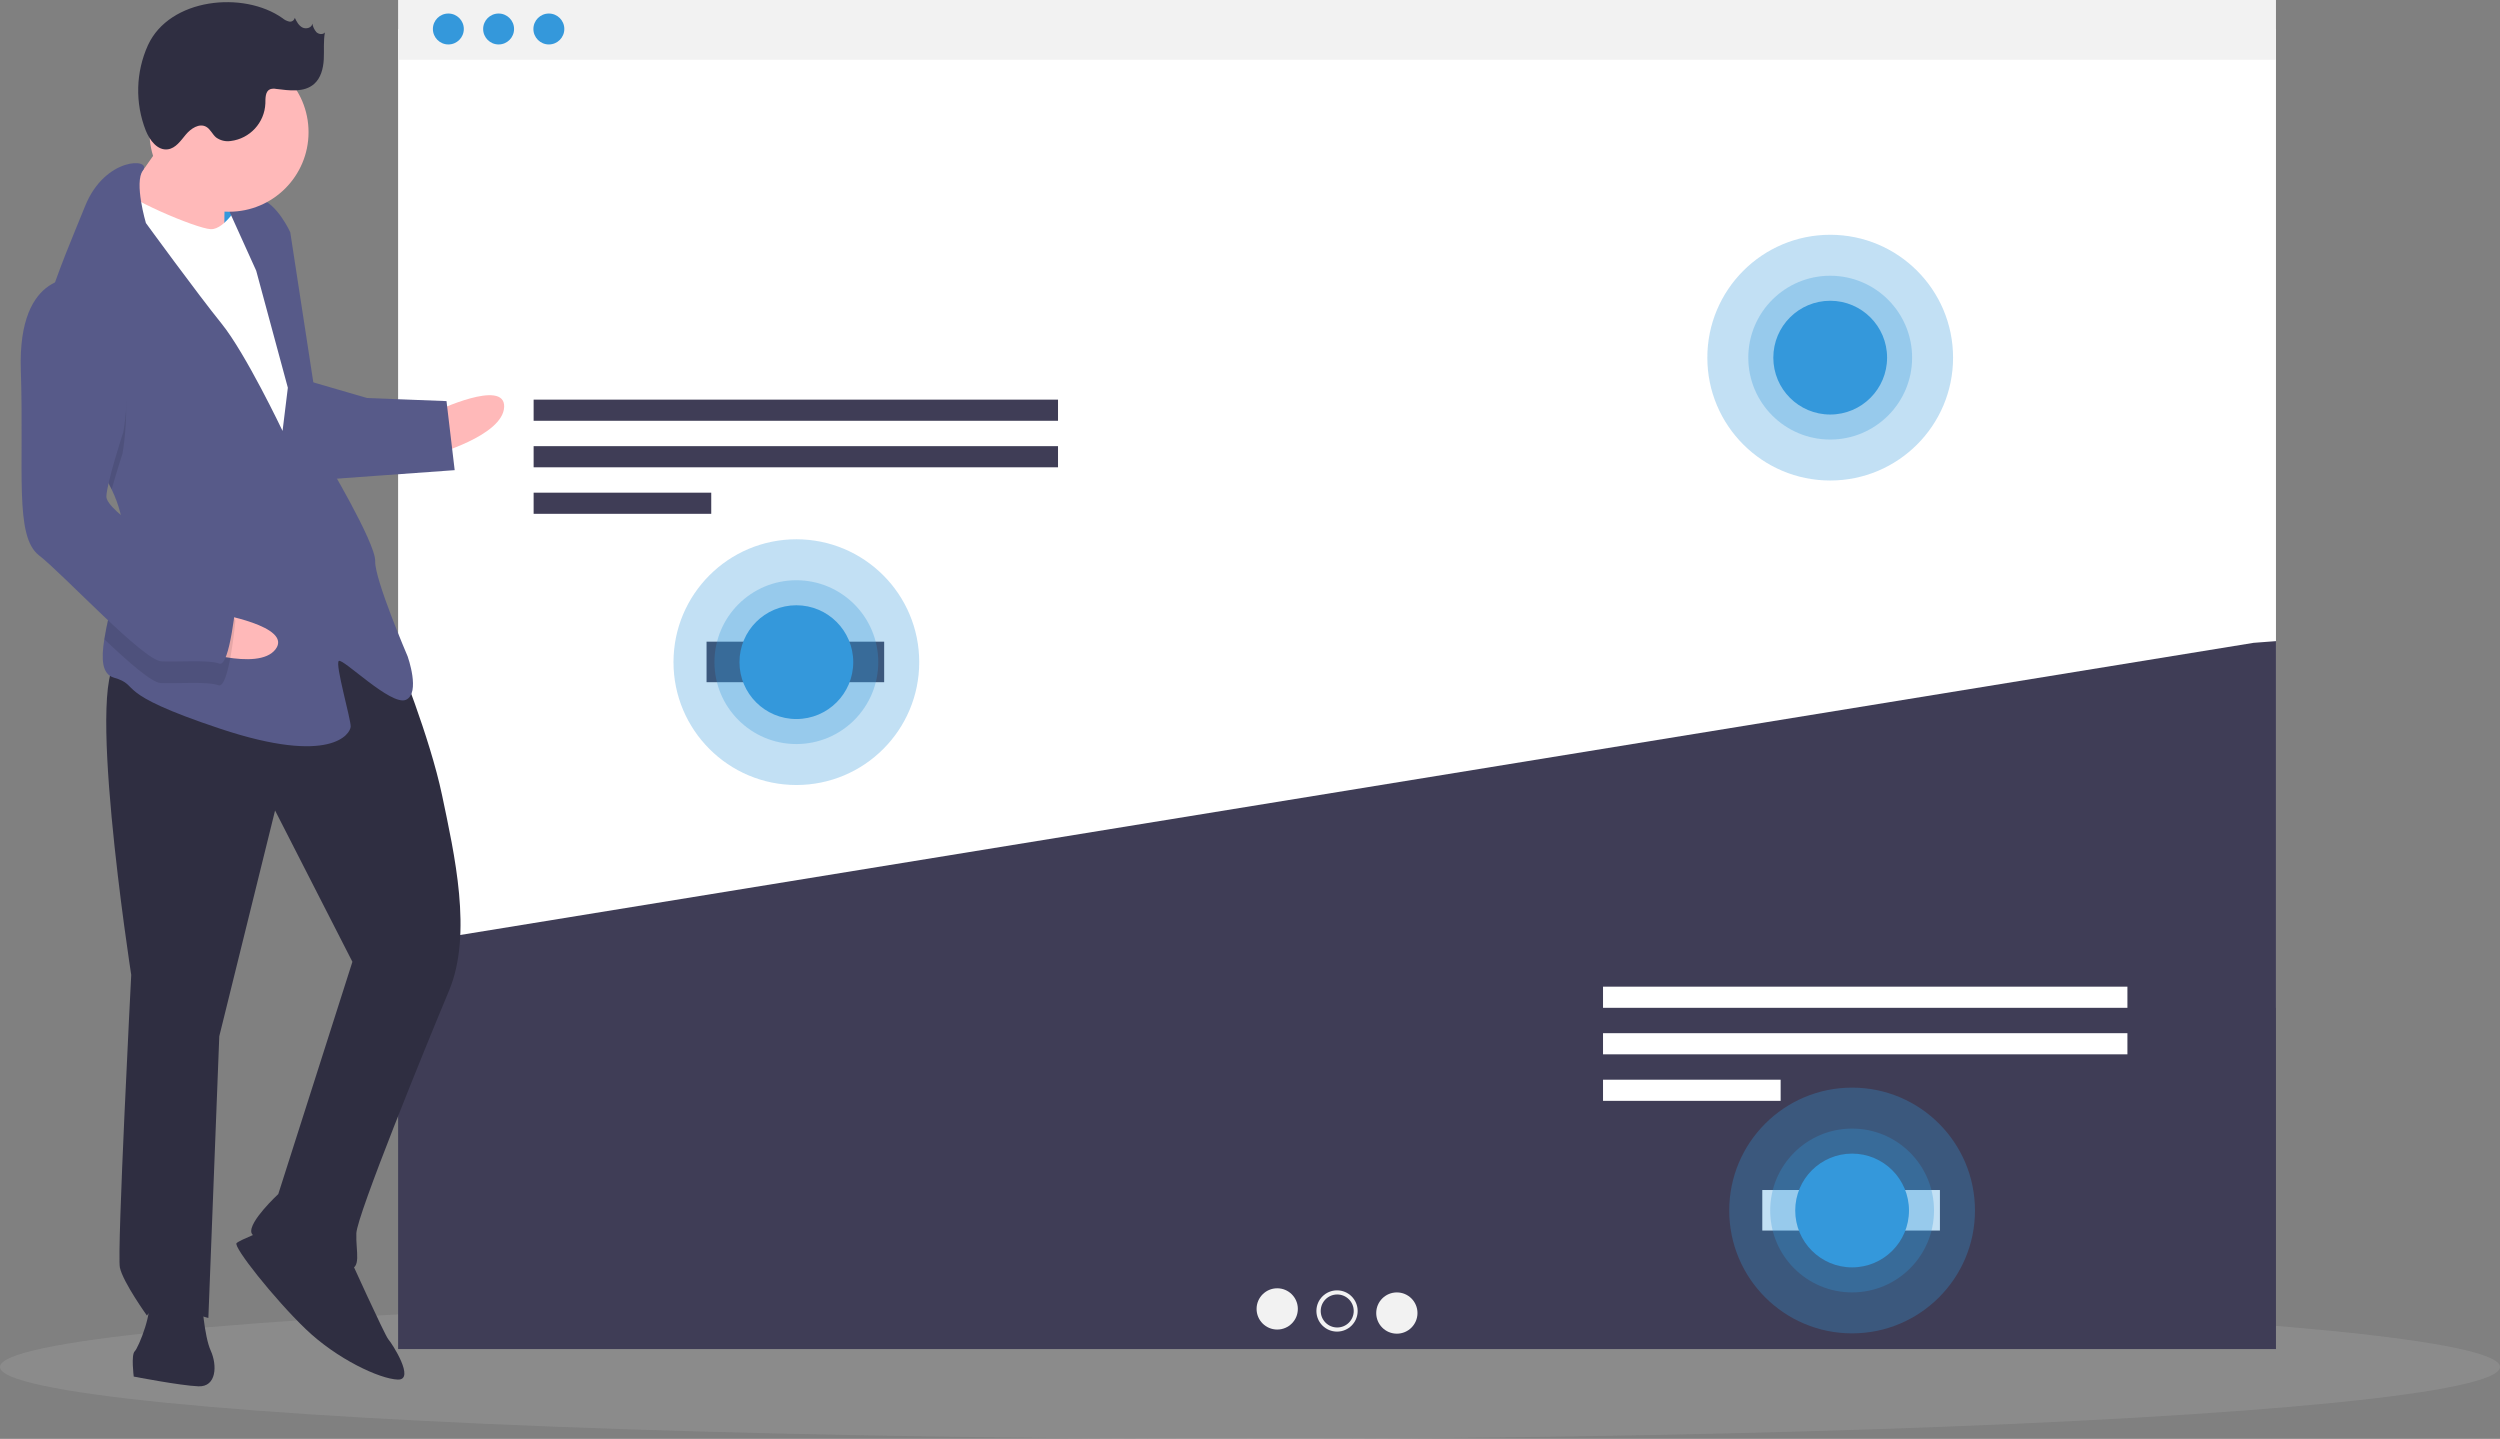 <?xml version="1.0" encoding="utf-8"?>
<!-- Generator: Adobe Illustrator 16.0.0, SVG Export Plug-In . SVG Version: 6.00 Build 0)  -->
<!DOCTYPE svg PUBLIC "-//W3C//DTD SVG 1.1//EN" "http://www.w3.org/Graphics/SVG/1.1/DTD/svg11.dtd">
<svg version="1.1" id="f0a8f4ba-cc2b-4400-9e08-d246a0bad060"
	 xmlns="http://www.w3.org/2000/svg" xmlns:xlink="http://www.w3.org/1999/xlink" x="0px" y="0px" width="1098.75px"
	 height="632.371px" viewBox="0 0 1098.75 632.371" enable-background="new 0 0 1098.75 632.371" xml:space="preserve">
<rect x="0" y="0" width="1098.75" height="632.371" fill="#808080" stroke="none"/>
<title>heatmap</title>
<g>
	<rect x="174.967" y="12.742" fill="#FFFFFF" width="825.318" height="430.191"/>
	<ellipse opacity="0.1" fill="#F2F2F2" cx="549.375" cy="600.774" rx="549.375" ry="31.597"/>
	<rect x="174.967" fill="#F2F2F2" width="825.318" height="26.257"/>
	<circle fill="#3498DB" cx="197.053" cy="12.742" r="6.795"/>
	<circle fill="#3498DB" cx="219.138" cy="12.742" r="6.795"/>
	<circle fill="#3498DB" cx="241.223" cy="12.742" r="6.795"/>
	<polygon fill="#3F3D56" points="175.552,415.277 174.967,415.779 174.967,592.904 1000.285,592.904 1000.285,281.779 
		990.449,282.525 	"/>
	<rect x="234.529" y="175.641" fill="#3F3D56" width="230.47" height="9.293"/>
	<rect x="234.529" y="196.085" fill="#3F3D56" width="230.47" height="9.293"/>
	<rect x="234.529" y="216.531" fill="#3F3D56" width="78.062" height="9.293"/>
	<rect x="704.529" y="433.64" fill="#FFFFFF" width="230.47" height="9.293"/>
	<rect x="704.529" y="454.085" fill="#FFFFFF" width="230.47" height="9.293"/>
	<rect x="704.529" y="474.531" fill="#FFFFFF" width="78.062" height="9.293"/>
	<circle fill="#F2F2F2" cx="561.336" cy="575.269" r="9.066"/>
	<circle fill="#F2F2F2" cx="587.626" cy="576.176" r="9.065"/>
	<circle fill="#F2F2F2" cx="613.917" cy="577.083" r="9.065"/>
	<circle fill="#3F3D56" cx="587.709" cy="576.176" r="7.253"/>
	<rect x="310.529" y="282.014" fill="#3F3D56" width="78.062" height="17.811"/>
	<rect x="774.529" y="523.013" fill="#FFFFFF" width="78.062" height="17.811"/>
	<circle opacity="0.3" fill="#3498DB" enable-background="new    " cx="350" cy="291.013" r="54"/>
	<circle opacity="0.3" fill="#3498DB" enable-background="new    " cx="350" cy="291.013" r="36"/>
	<circle fill="#3498DB" cx="350" cy="291.014" r="25"/>
	<circle opacity="0.3" fill="#3498DB" enable-background="new    " cx="804.375" cy="157.185" r="54"/>
	<circle opacity="0.3" fill="#3498DB" enable-background="new    " cx="804.375" cy="157.185" r="36"/>
	<circle fill="#3498DB" cx="804.375" cy="157.185" r="25"/>
	<circle opacity="0.3" fill="#3498DB" enable-background="new    " cx="814" cy="532.013" r="54"/>
	<circle opacity="0.3" fill="#3498DB" enable-background="new    " cx="814" cy="532.013" r="36"/>
	<circle fill="#3498DB" cx="814" cy="532.013" r="25"/>
	
		<rect x="90.468" y="81.206" transform="matrix(0.999 0.039 -0.039 0.999 3.777 -3.865)" fill="#3498DB" width="22.242" height="28.597"/>
	<path fill="#FFB9B9" d="M191.29,180.864c0,0,30.779-14.706,30.286-2.005c-0.492,12.7-31.025,21.056-31.025,21.056L191.29,180.864z"
		/>
	<path fill="#2F2E41" d="M174.403,288.325c0,0,14.521,35.542,19.886,61.188s13.536,60.941,3.026,85.973
		c-10.51,25.033-40.392,98.6-40.7,106.537c-0.308,7.939,2.56,16-3.791,15.754c-6.351-0.246-40.907-11.127-42.31-15.951
		s11.79-17.031,11.79-17.031l32.578-102.082l-33.99-66.506l-24.516,99.215L91.575,579.25c0,0-23.567-7.273-26.988-1.047
		c0,0-10.559-14.719-11.9-21.129c-1.341-6.412,4.987-128.592,4.987-128.592s-21.632-139.163-4.169-138.486
		S139.367,248.808,174.403,288.325z"/>
	<path fill="#2F2E41" d="M153.071,551.425c0,0,16.108,35.604,17.635,37.252c1.526,1.65,12.023,17.957,4.085,17.648
		c-7.938-0.309-26.681-8.984-40.476-22.238s-31.984-36.219-30.335-37.744c1.649-1.527,12.947-5.859,12.947-5.859L153.071,551.425z"
		/>
	<path fill="#2F2E41" d="M88.708,571.189c0,0,0.972,15.938,3.901,22.41s2.56,15.998-5.378,15.691
		c-7.938-0.309-28.453-4.283-28.453-4.283s-1.218-9.588,0.431-11.113c1.649-1.525,8.676-18.742,5.686-23.629
		C61.904,565.38,88.708,571.189,88.708,571.189z"/>
	<path fill="#FFB9B9" d="M76.964,54.006c0,0-16.922,26.373-23.519,32.477c-6.596,6.104,11.962,19.543,11.962,19.543l33.215,4.468
		c0,0-0.418-30.225,1.292-33.338C101.626,74.042,76.964,54.006,76.964,54.006z"/>
	<path fill="#FFFFFF" d="M105.835,88.514c0,0-6.843,12.454-13.193,12.208c-6.35-0.247-39.196-14.24-40.599-19.064
		s-10.879,34.557-10.879,34.557l80.372,141.441l19.604-13.549l-9.499-83.045l-7.802-44.82L105.835,88.514z"/>
	<path fill="#575A89" d="M49.079,215.098c3.206,6.707,5.208,13.701,4.931,20.86c-0.012,0.317-0.024,0.635-0.053,0.952
		c-0.761,14.693-6.173,31.686-8.115,44.044c-1.409,8.865-1.008,15.336,4.18,16.856c12.577,3.668-1.834,6.289,46.826,22.486
		c48.66,16.195,57.152,2.215,57.275-0.959c0.123-3.175-6.891-27.297-5.242-28.823c1.649-1.526,23.075,19.975,29.548,17.045
		c6.473-2.929,0.739-19.05,0.739-19.05s-14.583-33.954-14.275-41.892c0.308-7.938-22.089-45.375-22.089-45.375l-15.234-99.167
		c0,0-5.857-12.946-13.734-14.842c-7.876-1.896-14.411,2.621-14.411,2.621l13.18,29.13l13.905,51.417l-2.326,18.989
		c0,0-16.17-34.016-26.791-47.147c-10.62-13.131-33.264-44.218-33.264-44.218s-5.287-17.837-1.296-23.168
		c3.992-5.346-16.646-6.146-25.446,15.771c-4.664,11.616-12.236,28.939-16.979,45.068c-4.227,14.289-6.224,27.646-2.036,35.281
		C24.771,182.643,40.871,197.974,49.079,215.098z"/>
	<path opacity="0.1" enable-background="new    " d="M18.371,170.979c6.4,11.664,22.5,26.995,30.708,44.119
		c2.144-7.724,4.759-15.715,4.759-15.715s10.031-53.668-19.64-67.539c-4.917-0.476-9.833,0.898-13.791,3.854
		C16.18,149.986,14.183,163.344,18.371,170.979z"/>
	<path fill="#575A89" d="M136.157,167.597l25.154,7.335l34.926,1.354l3.593,30.348l-57.398,4.134
		C142.432,210.768,128.096,170.464,136.157,167.597z"/>
	<path fill="#FFB9B9" d="M95.139,269.636c0,0,33.651,5.583,25.971,15.71c-7.681,10.126-37.492-0.52-37.492-0.52L95.139,269.636z"/>
	<path opacity="0.1" enable-background="new    " d="M53.957,236.91c-0.761,14.693-6.173,31.687-8.115,44.044
		c10.72,10.146,20.914,19.096,24.756,19.244c7.938,0.308,20.7-0.787,25.401,0.985s7.458-28.33,7.458-28.33
		s-2.806-9.648-15.322-14.904C79.687,254.396,63.494,244.752,53.957,236.91z"/>
	<path fill="#575A89" d="M34.567,122.319c0,0-26.865-4.222-25.414,40.353c1.451,44.574-2.832,73.027,7.973,81.396
		s45.902,46.298,53.84,46.606c7.938,0.308,20.7-0.787,25.401,0.985c4.701,1.772,7.458-28.33,7.458-28.33s-2.806-9.648-15.321-14.903
		c-12.516-5.255-42.002-23.888-41.756-30.238c0.247-6.35,7.458-28.33,7.458-28.33S64.238,136.189,34.567,122.319z"/>
	<circle fill="#FFB9B9" cx="100.654" cy="58.104" r="34.952"/>
	<path fill="#2F2E41" d="M124.188,8.008c0.843,0.727,1.853,1.233,2.939,1.475c1.135,0.203,2.221-0.549,2.43-1.683
		c0.8,1.658,1.702,3.426,3.335,4.277c1.632,0.851,4.157,0.137,4.393-1.688c0.238,1.386,0.852,2.681,1.773,3.744
		c1.013,0.966,2.85,1.209,3.734,0.125c-0.715,3.907-0.273,7.926-0.498,11.892c-0.225,3.966-1.282,8.17-4.279,10.778
		c-4.37,3.804-10.941,2.865-16.689,2.144c-0.869-0.182-1.771-0.133-2.616,0.144c-2.152,0.917-2.055,3.913-2.083,6.252
		c-0.362,8.476-6.793,15.45-15.212,16.498c-2.281,0.352-4.609-0.216-6.472-1.58c-1.632-1.383-2.466-3.638-4.336-4.677
		c-3.042-1.69-6.731,0.775-8.956,3.452s-4.417,5.969-7.862,6.459c-4.557,0.648-8.028-3.996-9.73-8.272
		c-4.746-12.108-4.4-25.62,0.958-37.47C74.533-0.865,107.036-4.146,124.188,8.008z"/>
</g>
</svg>
